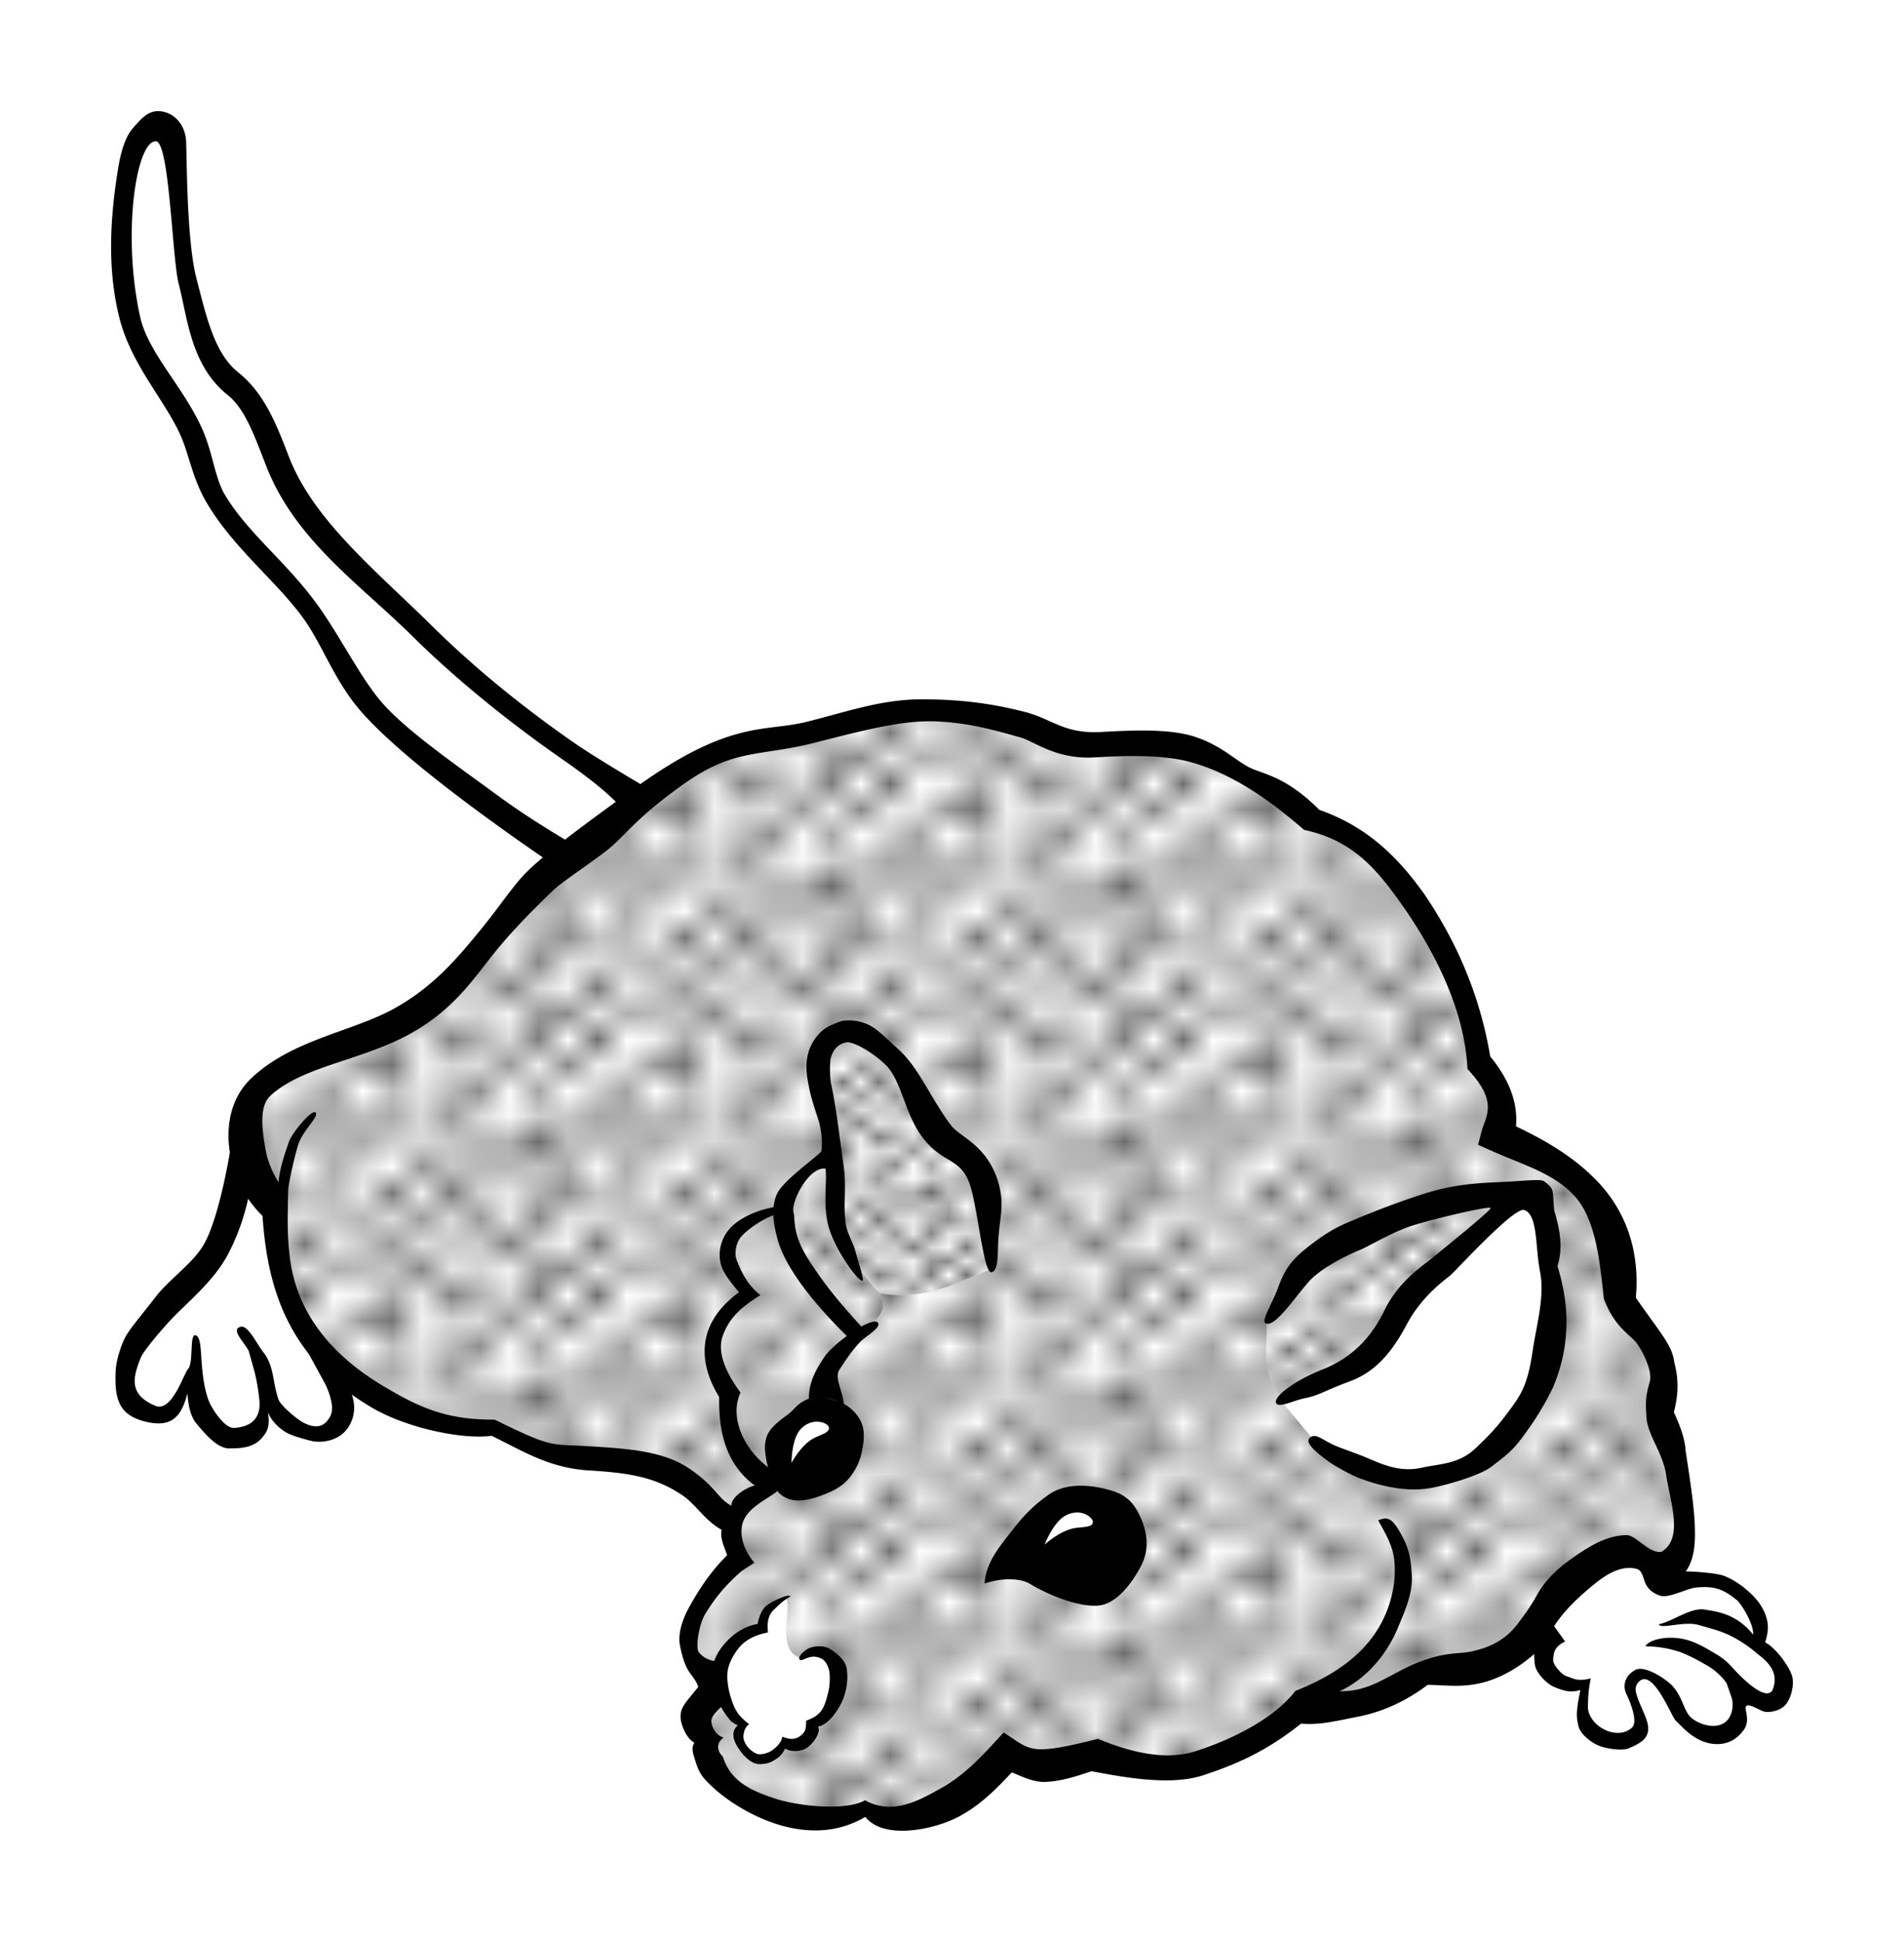 <svg xmlns="http://www.w3.org/2000/svg" xmlns:xlink="http://www.w3.org/1999/xlink" width="129.539" height="132.069" viewBox="0 0 121.443 123.815"><defs><pattern xlink:href="#a" id="c" patternTransform="matrix(1.126 0 0 .878 -24.228 947.388)"/><pattern xlink:href="#a" id="d" patternTransform="matrix(1.177 0 0 1.032 -148.96 917.254)"/><pattern xlink:href="#a" id="e" patternTransform="matrix(1.315 0 0 .995 -8.892 937.01)"/><pattern xlink:href="#a" id="b" patternTransform="matrix(1.868 0 0 1.63 -11.138 922.246)"/><pattern id="a" patternTransform="scale(10)" height="10" width="10" patternUnits="userSpaceOnUse"><circle r=".45" cy=".81" cx="2.567"/><circle r=".45" cy="2.33" cx="3.048"/><circle r=".45" cy="2.415" cx="4.418"/><circle r=".45" cy="3.029" cx="1.844"/><circle r=".45" cy="1.363" cx="6.08"/><circle r=".45" cy="4.413" cx="5.819"/><circle r=".45" cy="4.048" cx="4.305"/><circle r=".45" cy="3.045" cx="5.541"/><circle r=".45" cy="5.527" cx="4.785"/><circle r=".45" cy="5.184" cx="2.667"/><circle r=".45" cy="1.448" cx="7.965"/><circle r=".45" cy="5.049" cx="7.047"/><circle r=".45" cy=".895" cx="4.34"/><circle r=".45" cy=".34" cx="7.125"/><circle r=".45" cy="1.049" cx="9.553"/><circle r=".45" cy="2.689" cx="7.006"/><circle r=".45" cy="2.689" cx="8.909"/><circle r=".45" cy="4.407" cx="9.315"/><circle r=".45" cy="3.87" cx="7.82"/><circle r=".45" cy="5.948" cx="8.27"/><circle r=".45" cy="7.428" cx="7.973"/><circle r=".45" cy="8.072" cx="9.342"/><circle r=".45" cy="9.315" cx="8.206"/><circle r=".45" cy="9.475" cx="9.682"/><circle r=".45" cy="6.186" cx="9.688"/><circle r=".45" cy="6.296" cx="3.379"/><circle r=".45" cy="8.204" cx="2.871"/><circle r=".45" cy="8.719" cx="4.59"/><circle r=".45" cy="9.671" cx="3.181"/><circle r=".45" cy="7.315" cx="5.734"/><circle r=".45" cy="6.513" cx="6.707"/><circle r=".45" cy="9.67" cx="5.73"/><circle r=".45" cy="8.373" cx="6.535"/><circle r=".45" cy="7.154" cx="4.37"/><circle r=".45" cy="7.25" cx=".622"/><circle r=".45" cy="5.679" cx=".831"/><circle r=".45" cy="8.519" cx="1.257"/><circle r=".45" cy="6.877" cx="1.989"/><circle r=".45" cy="3.181" cx=".374"/><circle r=".45" cy="1.664" cx="1.166"/><circle r=".45" cy=".093" cx="1.151"/><circle r=".45" cy="10.093" cx="1.151"/><circle r=".45" cy="4.451" cx="1.302"/><circle r=".45" cy="3.763" cx="3.047"/></pattern></defs><g fill-rule="evenodd"><path d="M98.494 104.824c-.018.571-.147 1.04.241 1.982.805.776 1.61.782 2.416.587-.152 1.186-.502 2.645.16 2.717.547.603 1.053 1.297 2.013.954.484-.19.967.187 1.45-.881l-.886-2.643.564-.807c1.66.253 1.72.994 2.174 1.615.574.99 1.148 1.977 1.932 2.202.941.495 1.58.161 2.093-.514l.242-2.276 1.771.808c.93.304 1.125-.567 1.208-1.615-.138-.759-1.008-1.37-1.772-2.13.32-1.368.094-2.072-.644-2.862-1.012-.396-1.098-1.303-4.025-1.175-1.582.63-1.558-.447-1.981-1.079 1.295.444 1.48-.19 1.86-.648.21-3.164-.524-5.251-1.139-7.475l-.228-4.153c-.496-1.546-1.157-2.98-2.505-3.945-.364-1.994.412-2.947-1.138-6.022-1.963-3.6-4.468-3.735-6.832-4.776.044-1.486 1.171-2.592-1.366-4.983-.28-3.16-.975-6.131-2.96-8.513-2.029-4.133-4.632-6.039-7.516-6.853-.7-1.287-5.16-3.291-8.426-5.117l-7.06.134c-2.525-.89-4.687-1.946-8.425-2.284l-9.793 1.869c-2.483.051-4.627 1.032-6.684 2.248l-2.717 2.18c-2.843-2.865-9.809-7.17-14.41-11.883-2.772-2.597-5.723-4.923-7.89-8.442-1.036-3.145-2.156-4.774-2.979-6.167-.885-.762-1.771-1.676-2.657-3.597-1.137-4.701-1.194-8.174-1.288-12.113-.783-1.608-1.263-1.164-1.852-1.175-.845 1.31-1.487 2.68-1.69 4.185-.074 2.933-.032 5.601.322 7.561a21.066 21.066 0 002.737 5.726c2.12 2.35 1.647 3.685 2.416 5.506 2.242 3.747 4.242 5.499 6.28 7.562l4.186 6.827c4.214 3.863 8.427 7.425 12.466 9.499l-1.27.804-8.881 9.344-8.184 3.64c-1.364-.168-2.7 3.12-2.356 5.26-.511 2.61-.799 5.328-2.483 6.985-2.37 1.843-4.044 3.957-4.911 6.387-.053 2.468.557 1.915.885 2.643.562.523 1.24.437 2.013 0l1.288-1.982c.806 2.838 1.135 2.807 2.335 3.744l1.691-.514c.864-.715.667-1.671.725-2.57.095 1.382.995 2.03 1.932 2.643.778.524 1.557.38 2.335-.073 1.261-.133.11-2.628.044-4.188 4.979 4.41 8.436 3.836 9.924 3.98 4.446 2.299 7.497 2.266 10.703 2.491l4.554 3.53.456 2.7c-2.212 1.592-2.948 3.477-3.174 5.436l1.74 2.284c-.504 1.116-2.048 1.715-.388 3.908 1.285 4.65 6.445 4.374 9.873 4.092 3.041.936 5.96.468 8.573-3.47 1.94.27 3.784 1.497 5.921-.207 2.214.671 4.41 1.467 6.832.623 3.163-.9 5.16-2.255 6.832-3.737 2.429.368 4.858.1 7.287-1.87 2.384.073 4.84.363 6.604-1.453.226-.462.467-.906.755-1.411z" fill="#fff" stroke="#00ff0a" stroke-width=".369"/><path d="M16.26 1009.987c-1.382-1.794.207-6.527 1.837-6.325l8.184-3.642 8.881-9.343 8.346-6.473c2.057-1.216 4.2-2.197 6.684-2.249l9.793-1.868c3.737.337 5.9 1.393 8.425 2.284l7.06-.208c3.265 1.826 7.725 3.904 8.426 5.191 2.884.814 5.487 2.72 7.515 6.852 1.986 2.383 2.681 5.353 2.96 8.514 2.538 2.391 1.41 3.497 1.367 4.983 2.363 1.04 4.869 1.176 6.832 4.776 1.55 3.074.774 4.028 1.138 6.022 1.348.964 2.008 2.399 2.505 3.945l.228 4.153c.614 2.224 1.349 4.31 1.139 7.475-.491.59-.656 1.478-3.416 0-3.211.906-5.336 3.173-6.832 6.23-1.764 1.815-4.22 1.524-6.604 1.453-2.43 1.969-4.858 2.237-7.288 1.869-1.671 1.482-3.668 2.838-6.831 3.737-2.422.844-4.618.048-6.832-.623-2.137 1.704-3.981.477-5.921.208-2.614 3.937-5.532 4.405-8.573 3.47-3.428.28-8.588.557-9.873-4.093-1.66-2.193-.116-2.792.389-3.908l-1.742-2.284c.227-1.959.963-3.844 3.175-5.436l-.456-2.7-4.554-3.53c-3.206-.225-6.257-.192-10.703-2.491-1.72-.166-6.073.626-12.298-6.437-.851-2.273-1.59-4.623-1.594-7.475z" fill="url(#b)" stroke="#0040ff" stroke-width=".615" transform="translate(-.27 -935.015)"/><path d="M52.923 73.99c-.167-.359-1.26.55-2.255 1.322-1.544 1.793-.754 2.521-.724 3.597 1.287 2.09 2.415 3.96 4.75 6.24 1.124-.906 2.152-1.617 1.369-2.716-1.813-1.823-1.96-3.343-2.818-4.992z" fill="#fff"/><path d="M53.003 73.697c.436-.723-.287-3.559-.885-6.167.42-1.315 1.062-1.616 1.69-1.982 1.876.187 2.816 1.44 3.865 2.57l2.255 4.55c.993.587 1.986.413 2.979 2.424l.402 5.8c-1.783.645-4.445 2.195-7.246 1.54-1.995-1.785-3.206-5.668-3.06-8.735z" fill="#fff"/><path d="M53.273 1008.712c.436-.723-.287-3.559-.885-6.167.42-1.315 1.062-1.616 1.69-1.982 1.875.187 2.816 1.44 3.865 2.57l2.254 4.55c.993.586 1.986.413 2.98 2.424l.402 5.8c-1.783.645-4.445 2.195-7.246 1.54-1.995-1.785-3.207-5.668-3.06-8.735z" fill="url(#c)" transform="translate(-.27 -935.015)"/><path d="M53.193 1009.005c-.167-.36-1.26.55-2.255 1.322-1.544 1.793-.754 2.521-.724 3.597 1.287 2.09 2.415 3.96 4.75 6.24 1.124-.906 2.152-1.617 1.369-2.716-1.813-1.823-1.96-3.343-2.818-4.992z" fill="url(#d)" transform="translate(-.27 -935.015)"/><path style="line-height:normal;text-indent:0;text-align:start;text-decoration-line:none;text-decoration-style:solid;text-decoration-color:#000;text-transform:none;block-progression:tb;white-space:normal;isolation:auto;mix-blend-mode:normal;solid-color:#000;solid-opacity:1" d="M53.92 65.07c-.178.012-.357.037-1.01.347-.652.31-1.182 1.042-1.363 1.743-.182.701-.106 1.342.03 2.04.136.699.3 1.226.588 2.093.23.69.317 1.567.221 2.128-.555.55-2.449 1.882-2.82 2.69-.338.733-.323 1.63.034 2.92.606 2.192 2.988 4.786 4.781 6.515l.845-.65c-1.478-1.605-2.62-2.935-3.713-4.672-.984-1.565-.78-2.49-.902-2.934-.174-.638.96-2.9 2.039-2.784.136.771-.21 2.397.24 3.839.468 1.5 1.84 3.334 2.106 3.32.16-.01-.194-.98-.431-1.87-.159-.596-.55-1.168-.637-1.863-.134-1.063.06-2.308-.111-3.542-.284-2.038-.49-3.81-.797-5.238-.106-.498-.098-1.436-.031-1.688.11-.412.39-.933 1.064-1.01.223-.027 1.255.351 2.372 1.381s1.248 3.25 2.526 4.827c1.278 1.577 2.362 1.142 2.941 2.961.47 1.476.845 5.51 1.326 5.492.478-.02.41-1.198.455-2.013.083-1.528.44-2.28-.034-3.834-.468-1.532-.004-.01-.005-.011-.002 0 .46 1.391-.003-.014-.748-2.273-2.398-2.74-2.961-3.476-1.246-1.63-2.05-3.642-3.267-4.767-1.217-1.125-1.533-1.437-2.052-1.682a2.98 2.98 0 00-1.432-.247zM8.476 8.173c-.503.57-.78 1.56-.95 2.62-.498 3.073-.704 6.352.098 9.508.749 2.948 2.848 5.157 3.88 7.429.548 1.208.766 2.785 1.678 4.324 1.728 2.918 4.428 4.975 6.151 7.349 1.265 1.742 2.012 4.095 3.812 6.093 1.862 2.067 4.992 4.508 7.692 6.49 2.7 1.982 4.964 3.48 4.964 3.48.426-.089 1.353-.549 1.737-1.063 0 0-3.13-1.726-5.782-3.673s-5.687-4.036-7.302-5.829c-1.406-1.56-2.72-4.29-4.243-6.388-1.97-2.714-4.423-4.53-5.875-6.98-.646-1.089-.758-2.682-1.462-4.234-1.222-2.693-3.427-4.804-3.937-7.105-1.162-5.24-.258-11.198 1.004-11.185.87.01 1.036 7.464 1.452 9.065.58 2.238.77 5.23 3.138 7.12 1.077.86 1.67 2.511 2.434 4.482 1.842 4.754 5.95 7.54 9.363 10.91 2.85 2.817 6.237 5.528 9.562 7.842 1.787 1.244 3.389 2.488 4.186 3.63.528-.266 1.21-.666 1.491-1.64 0 0-3.485-2.037-4.973-3.073-3.236-2.252-6.299-4.728-9.046-7.442-3.537-3.496-7.543-6.71-9.115-10.767-.771-1.99-1.531-4.033-3.251-5.405-1.527-1.218-2.04-3.626-2.652-5.98-.659-2.536-.605-8.169-.667-8.851-.08-.864-.602-1.5-1.24-1.717-1.034-.35-1.552.317-2.147.99zM105.905 101.744c.53.175 1.714-.465 2.248-.518 1.133-.113 1.743.055 2.664.831.216.182 1.056 1.479 1.001 2.166-1.11-1.401-2.476-1.48-3.051-1.59-.91-.175-2.053.742-2.958.932.1.338 1.587-.22 2.514.04.927.261 1.332.37 1.8.574a7.843 7.843 0 011.856 1.174c.408.352 1.644 1.093 1.063 2.441-.451.649-1.8-.704-2.143-1.043-.343-.34-.744-.876-1.339-1.223-.634-.37-1.338-.837-2.157-1.014-1.216-.263-2.323.098-2.442.46.745 0 1.41.11 2.187.353.716.28 1.28.6 1.835.924.513.3 1.092.922 1.163 1.124l.295.843c.117.334.153 1.198-.44 1.617-.643.454-1.669.096-2.146-.325-.476-.42-.565-1.491-1.336-2.163-.625-.545-1.718-1.151-2.22-.868-.74.418-.774 1.085-.572 1.512.363.752.71 1.81.384 2.14-.488.494-1.362.487-2.115-.06-.414-.3-.724-.807-.714-1.23.016-.688.029-1.069.184-1.825-.926.238-1.21-.053-1.533-.134-.319-.08-.876-.741-.867-1.016.018-.579.136-.899.761-1.2l-1.077-1.508-1.912 1.138 1.017.982s-.014.52.057.923c.084.474.726 1.14 1.175 1.34.965.426 1.26.31 1.716.226-.334 1.547-.224 1.812-.13 2.266.106.502.723 1.006 1.229 1.24.505.234 1.561.374 1.966.207.69-.285 1.233-.588 1.259-1.206.024-.566-.392-1.245-.628-1.89-.153-.418-.313-.821.048-1.17.891-.86 2.066 2.255 2.34 2.501.276.246.68.761 1.376 1.149.362.202.852.374 1.414.337.563-.036 1.122-.298 1.557-.916.434-.62-.01-1.304.146-1.503.156-.2.867.283 1.135.348.343.082 1-.031 1.352-.408.352-.378.605-1.288.434-1.863-.172-.575-.986-1.764-1.714-2.14.132-.422.25-.906.115-1.45-.118-.478-.361-.959-.828-1.46-.362-.388-1.121-1.04-1.937-1.341-.344-.128-1.446-.257-2.58-.282-.951-.02-2.403.739-2.403.739.113.295.334.617.95.82zM13.06 79.24c-.693 1.297-2.221 2.253-3.167 3.495-.677.889-1.576 1.926-1.9 2.518-.185.337-.586 1.376-.618 2.198-.069 1.762.191 2.807 1.99 3.214 1.53.346 2.201-.276 2.586-1.821.063.728.164 1.427.592 1.938.52.623 1.31 1.567 2.059 1.57.749 0 1.579-.03 2.125-.694.275-.334.53-.65.352-1.638.205.542.634.942 1.007 1.209.373.267 1.021.45 1.708.631.687.18 1.955.051 2.522-1.024.568-1.075.12-2.01-.173-2.637l-1.207-.92L19.515 86l1.185 2.165c.218.4.677 1.512.38 2.102-.335.665-.849.892-1.721.445-.385-.197-1.457-1.077-1.595-1.478-.39-1.13-.262-2.024-.911-2.944-.404-.458-1.008-1.801-1.485-1.696-.704.156.205.958.503 1.56.3 1.135.498 1.555.667 3.065.05.439.133 1.722-1.605 1.825-.65.038-1.483-1.342-1.633-1.761-.676-1.893-.272-4.02-.828-4.144-.418-.094-.085 1.857-.523 2.202-.333.55-1.05 2.715-2.048 2.292-1.643-.696-1.478-1.723-.911-3.09.187-.45 1.6-2.129 2.446-2.941 1.14-1.095 2.36-2.234 3.087-3.59a14.28 14.28 0 001.359-3.841l-1.186-2.892s-.647 4.115-1.635 5.96zM48.437 110.866h.002v.013s-.002 0-.002-.013z" color="#000" font-weight="400" font-family="sans-serif" overflow="visible"/><path d="M80.78 83.975c2.424-4.382 5.576-5.22 8.616-6.608 2.353-.696 4.713-1.39 8.534-1.321-1.465.548-3.452 2.205-5.555 4.111-2.54 1.825-3.544 3.51-3.946 5.139-1.339 2.387-4.211 2.817-6.521 3.964-1.698-1.762-.991-3.524-1.127-5.285z" fill="#fff"/><path d="M81.666 89.26c2.217-.809 4.434-1.613 6.441-3.377 1.962-4.183 5.4-7.288 9.501-9.91 1.153 1.737 1.162 3.126 1.047 4.478.725 6.266-.097 5.48-.161 8.149-1.812 2.67-3.63 5.322-6.28 5.506-2.876.51-5.632-.292-8.293-2.13zM63.229 100.42c1.076-1.997 2.203-3.834 3.703-4.479 1.586-.582 3.135-.895 4.509.073 1.094 1.224.882 2.447.725 3.67-.582 1.2-1.248 2.169-2.255 2.203-1.717-.11-3.139-.625-4.428-1.321-.811-.158-1.65-.366-2.254-.147z" fill="#fff"/><path d="M69.267 95.397c-.757.03-1.542.252-2.335.543-1.5.645-2.627 2.482-3.703 4.479.604-.22 1.443-.012 2.254.146 1.289.697 2.711 1.211 4.428 1.322 1.007-.034 1.673-1.004 2.255-2.203.157-1.223.37-2.447-.725-3.67-.687-.484-1.417-.647-2.174-.617zm-.631 1.041c.597-.03 1.028.333 1.064.56.068.428-.716.35-1.18.438-.959.183-1.892 1.05-1.892 1.05s.55-1.454 1.363-1.869c.228-.116.446-.169.645-.179z"/><path style="line-height:normal;text-indent:0;text-align:start;text-decoration-line:none;text-decoration-style:solid;text-decoration-color:#000;text-transform:none;block-progression:tb;white-space:normal;isolation:auto;mix-blend-mode:normal;solid-color:#000;solid-opacity:1" d="M66.857 95.323c-.93.661-1.515 1.263-2.141 2.055-.92 1.162-1.846 2.247-1.918 3.588 1.07-.37 2.263-.351 2.856 0 1.514.91 3.325 1.51 4.416 1.407 1.156-.11 2.144-1.44 2.707-2.524.563-1.085.418-2.185-.11-3.272-.527-1.088-1.192-1.41-2.21-1.653-1.424-.34-2.7-.246-3.6.394zm4.576 2.291c.446.976.193 1.542-.216 2.33-.426.82-1.11 1.299-1.532 1.339-.652.062-2.458-.232-3.435-.774-.977-.542-1.464-.35-1.728-.442.623-1.415 1.498-2.894 2.808-3.675 1.085-.647 1.962-.433 2.607-.244.645.188 1.276.984 1.496 1.466z" color="#000" font-weight="400" font-family="sans-serif" overflow="visible"/><path d="M50.105 101.918c-1.254.609-1.443 1.314-1.65 2.019-1.52.305-2.213 1.531-2.778 2.9.406 1.506.347 2.178 1.69 3.23-.35.504-.337 1.15.806 2.239.67.196 1.22-.45 1.892-.991.854.2 1.493-.153 1.811-1.322 1.1-.388 1.442-1.566 1.812-2.716-.174-1.648-.803-1.648-1.248-1.799l-1.329.257c-1.738-.471-.49-3.412-1.006-3.817z" fill="#fff"/><path d="M81.05 1018.99c2.424-4.382 5.576-5.22 8.615-6.608 2.354-.696 4.714-1.39 8.535-1.321-1.466.548-3.452 2.205-5.556 4.11-2.539 1.825-3.543 3.51-3.945 5.14-1.34 2.386-4.211 2.816-6.521 3.964-1.698-1.762-.991-3.524-1.128-5.286z" fill="url(#e)" transform="translate(-.27 -935.015)"/><path style="line-height:normal;text-indent:0;text-align:start;text-decoration-line:none;text-decoration-style:solid;text-decoration-color:#000;text-transform:none;block-progression:tb;white-space:normal;isolation:auto;mix-blend-mode:normal;solid-color:#000;solid-opacity:1" d="M51.435 46.028c-2.66.661-4.828-.155-10.773 4.096-3.061 2.19-.002 0-.002 0-.002 0 1.233-.896-.005.002-.905.656-2.343 1.691-3.702 2.712-1.345 1.01-2.544 1.973-3.263 2.668-.951.918-1.784 2.26-3.115 3.874-1.324 1.607-2.953 3.602-5.575 5.002-2.683 1.432-6.366 1.923-8.95 4.347-1.403 1.317-1.663 3.195-1.366 4.89a7.227 7.227 0 002.06 3.908c.302 4.392 1.487 9 6.99 12.233 2.19 1.286 5.76 2.043 7.622 1.788 1.948.938 3.62 2.052 6.218 2.209 2.597.156 4.23.43 5.94 1.576.87.583 1.454 1.635 2.512 2.206-.114.581.193 1.111.351 1.624-.99.99-1.681 1.986-2.417 3.306-.322.577-.777 1.606-.578 2.521.143.658.306 1.257.649 1.712.342.454.456.662.5.867-.853 1.05-1.116 1.292-1.124 1.877-.007.478.373 1.416.883 1.669-.222.363-.086.681.095 1.266.247.8.564 1.076.987 1.488 1.436 1.395 5.912 4.282 9.819 1.978 1.188 1.506 4.475.805 6.04-.058 1.433-.788 2.417-1.843 3.303-2.78.702.285 1.4.634 2.134.608.962-.035 1.92-.333 2.954-.682 2.118.399 5.053.941 7.13.255 2.076-.686 4.013-1.515 6.232-3.29 1.213.096 2.166-.157 3.641-.445 1.386-.27 2.905-.875 4.439-2.028 1.062.012 2.02.17 3.233-.08 1.332-.274 2.697-1.057 3.82-2.125l1.07-1.628c.682-1.033 1.71-1.956 2.623-2.684.816-.65 1.704-1.103 2.581-.877.572.148.348 1.283 1.01 1.204l.767-.092a2.541 2.541 0 001.58-1.326c.277-.588.352-1.217.362-1.93.02-1.401-.26-3.185-.596-5.383-.053-.88-.417-1.719-.75-2.462.204-.802.384-1.859.033-3.143-.082-.728-.439-1.3-.881-1.939-.421-.609-.971-1.334-1.578-2.223.26-2.855-.57-5.246-2.11-7.036-1.491-1.731-3.51-2.927-5.533-3.886.108-1.276-.247-2.756-1.643-4.458-.579-3.433-1.859-6.884-4.177-10.307l-.008-.012-.007-.014c-1.504-2.094-3.422-4.241-6.703-5.386-2.244-2.239-3.643-2.258-4.542-2.747-.9-.489-1.695-1.312-3.248-1.865-1.553-.552-3.718-.49-6.13-.357-2.41.134-3.082-.833-4.94-1.298-1.858-.465-3.735-.771-6.39-.786-2.656-.015-4.814.779-7.473 1.44zm2.396 43.53c-.112-.996-.636-1.72-.269-2.261.367-.542.684-1.07 1.285-1.72.344-.371 1.445-.962 1.127-1.263-.39-.368-2.783 1.31-3.376 2.185-.512.756-1.026 1.607-1.006 2.754.809-.3 1.537-.077 2.24.305zm-4.62 4.157c-1.75-1.201-2.718-3.306-1.98-4.923-.868-1.185-1.518-2.51-1.138-3.597.435-1.241 1.292-1.923 2.404-2.615-.813-.647-1.182-1.404-1.513-2.25-.175-.445-.007-1.108.246-1.422.505-.627 2.03-1.64 3.044-1.621l.087-.418c-.986-.022-3.001.455-3.892 1.56a2.499 2.499 0 00-.518 2.072c.12.605.639 1.246 1.187 1.892-.772.571-1.538 1.318-1.94 2.363-.46 1.198-.33 2.708.672 4.309.01.856-.146 3.905 2.277 5.653-.498.1-1.528.714-1.494 1.29-.86-.45-1.033-1.262-2.718-2.392-1.686-1.129-4.04-1.259-6.472-1.406-2.433-.147-2.196.127-5.91-1.691-3.19.012-4.87-.828-7.01-2.085-4.85-2.849-5.843-6.312-6.074-8.408-.156-1.407-.121-2.348-.092-4.033.01-.608.507-2.632.672-3.09.315-.871 1.341-1.753 1.072-1.973-.245-.2-1.49 1.294-1.692 1.87-.33.941-.577 1.693-.663 2.58-.379-.604-.697-1.332-.828-2.08-.221-1.262-.425-2.746.295-3.42 1.981-1.86 5.7-2.239 8.747-3.867 3.045-1.628 4.283-3.723 5.708-5.45 1.424-1.728 3.095-3.312 3.588-3.79.494-.478 1.939-1.423 3.272-2.424 1.33-1 1.73-1.972 5.004-4.318 3.276-2.346 4.886-1.775 8.398-2.671 3.512-.896 5.813-1.472 7.902-1.357 2.09.114 3.557.556 5.194 1.004.962.263 2.306 1.445 4.842 1.282 2.535-.163 4.472-.08 5.763.23 3.274.79 6.052 3.133 7.527 4.393 3.024.656 4.555 2.342 6.41 5.018 1.853 2.676 3.843 6.433 4.01 10.23 2.017 2.134 1.158 2.99.89 4.022l-.211.808.818.367c2.056.921 4.105 1.473 5.422 3.002 1.316 1.528 1.538 4.286 1.785 6.453.703 1.882 1.734 2.306 2.137 2.889.404.583.97 1.755.786 2.406-.25.887-.282 1.232-.203 2.313.079 1.08 1.067 2.267 1.257 3.669.25 1.627 1.122 4.036-.311 4.855-.787.132-1.618-1.075-2.236-1.063-1.23.024-2.31.676-3.306 1.368-.996.692-1.76 1.397-2.285 2.267-.27.448-.51.96-1.422 2.127-.911 1.168-2.18 1.513-2.925 1.667-.771.159-1.65 0-3.437.727-1.777.726-2.925 1.834-4.909 1.798 1.917-.894 3.141-2.628 3.739-4.104.34-.838.922-2.051.865-3.222-.069-1.405-.262-1.95-.764-2.827-.493-.86-.782-1.003-1.367-.746-.049.022.675 1.08.911 1.994.236.913.244 2.704-.706 4.517-.95 1.813-2.695 3.261-5.501 4.366-1.497 1.935-4.405 3.218-6.367 3.847-1.961.629-4.249.03-6.225-.791-1.863.476-2.82.64-3.455.663-.635.023-1.08-.083-1.701-.496l-.86-.571-.685.743c-.922 1-2.007 2.093-3.281 2.794-1.274.701-3.08 1.806-4.87.783-1.28.716-4.31.361-5.715-.097-1.585-.517-2.87-1.1-3.367-2.702-.258-.208-.527-.781.05-1.189a1.175 1.175 0 01-.73-.8c-.117-.423-.058-.578.854-1.423-.075-.834-.105-1.592.116-2.258l-.048-.456c-1.037.245-1.57-.268-1.768-.515-.204-.254-.031-1.7.401-2.42.616-1.029 1.338-1.894 2.328-2.754l.815-.533c-.71-.81-.971-1.821-.746-2.532.288-.913 1.282-1.365 2.126-1.96.325-.357-.063-.455.366-.357-.707-.656-.534-.777-.652-1.074z" color="#000" font-weight="400" font-family="sans-serif" overflow="visible"/><path style="line-height:normal;text-indent:0;text-align:start;text-decoration-line:none;text-decoration-style:solid;text-decoration-color:#000;text-transform:none;block-progression:tb;white-space:normal;isolation:auto;mix-blend-mode:normal;solid-color:#000;solid-opacity:1" d="M90.77 76.135c-2.344.756-3.944 1.453-4.871 1.84-.927.388-1.842.997-2.801 1.8-.941.788-1.274 1.487-1.616 2.42-.341.932-1.068 2.05-.753 2.184.697.299 2.19-2.212 3.078-2.983.887-.771 2.21-1.398 2.961-1.713.752-.314 2.024-1.143 3.48-1.588 1.454-.445 4.702-1.205 4.82-1.076.105.116-3.01 2.604-3.642 3.136-.631.532-2.178 1.468-3.107 3.373-.928 1.905-2.218 3.106-3.984 3.8-1.765.695-3.19 1.762-2.923 2.157.197.29 1.075-.187 1.839-.34.922-.186 1.234-.477 2.84-1.068 1.606-.59 2.672-1.808 3.634-3.627.963-1.82 2.434-2.842 2.779-3.13.344-.288 4.048-4.355 4.699-4.17.901.258.711 2.351 1.026 3.932.315 1.58-.232 3.415-.483 5.12-.277 1.887-.646 2.577-1.255 3.429-.953 1.334-1.515 1.89-2.347 2.688-1.09 1.045-2.261.998-3.467 1.264-1.207.265-2.193-.075-3.226-.52-1.032-.445-1.955-.725-2.43-.952-.781-.374-1.121-.759-1.488-.422-.38.35.74 1.15 1.215 1.498.476.349 1.475.871 1.878 1.029 1.448.567 3.093.918 4.584.67.736-.122 3.106-.739 3.933-1.38 1.22-.945 1.448-1.079 2.626-2.801.51-.746 1.163-1.926 1.35-2.392.216-.54.582-1.568.712-2.709s.188-2.632-.486-4.873c.268-.916.293-1.888-.21-3.545-.135-1.33.05-1.313-.595-1.83-.217-.174-.62-.121-2.139-.024-1.519.097-3.288.047-5.631.803zM50.428 101.78c-.136-.186-1.28.353-1.604.652-.325.3-.489.969-.499 1.11-.705.12-1.352.5-1.815.955-.61.6-1.003 1.202-1.104 2.12-.04.367-.021.89.22 1.505.096.244.428.88.683 1.221.325.434.326.448.751.666-.629.54-.045 1.35.16 1.638.197.276.701.833 1.194.833.527 0 .777-.1 1.175-.383.153-.11.376-.338.487-.613.425.27 1.127.198 1.5-.117.378-.319.781-.925.606-1.284.623-.1 1.221-.937 1.516-1.568a3.84 3.84 0 00.32-2.057c-.067-.584-.593-1-1.056-1.303-.463-.301-1.13-.172-1.374-.057-.235.11-.785.551-.56.737.16.133.695-.476 1.41-.052.318.19.45.67.472.883.018.18.049.815-.115 1.352-.233.916-.405 1.34-1.378 1.695.002.359-.027.6-.14.743-.125.16-.31.323-.533.382-.385.1-.52-.022-.856-.097-.005.342-.442.736-.666.88-.292.189-.713.27-.894.22-.367-.104-1.015-.666-.896-1.273.036-.186.07-.421.349-.642-.762-.557-.952-.998-1.193-1.785-.137-.446-.271-1.187-.15-1.74.102-.46.413-1.014.743-1.394.608-.702 1.525-.857 1.803-.925-.054-.507-.042-1.041.375-1.445.416-.403.6-.58 1.069-.857z" color="#000" font-weight="400" font-family="sans-serif" overflow="visible"/><g><path d="M49.3 91.618c.982-.744 1.581-1.837 3.14-2.056.984.459 2.022.881 2.174 1.91-.035 1.572-.83 2.477-1.289 3.082-.942.311-1.763.952-2.898.735-1.189-1.224-1.204-2.448-1.127-3.671z" fill="#fff"/><path d="M52.44 89.562c-1.559.219-2.158 1.312-3.14 2.056-.077 1.223-.062 2.447 1.127 3.67 1.135.218 1.956-.423 2.898-.734.46-.605 1.254-1.51 1.289-3.083-.152-1.028-1.19-1.45-2.174-1.909zm-.277 1.088c.332.015.599.156.677.291.22.383-.548.546-.954.771-.837.463-1.401 1.565-1.401 1.565s-.012-1.54.604-2.178c.344-.357.742-.465 1.074-.45z"/><path d="M49.041 93.769c.18.735.392 1.443 1.173 1.77.783.326 1.803-.037 2.339-.245.562-.218 1.126-.492 1.56-.99.228-.261.649-.847.814-1.55.164-.703.301-1.503-.047-2.182s-1.035-1.125-1.44-1.22c-.46-.108-1.094-.459-1.817-.184-.811.307-.94.707-1.329.99-.603.441-1.161.856-1.37 1.385-.292.74-.044 1.565.117 2.226zm.583-1.896c.096-.613 1.204-1.838 2.408-1.86 1.058-.018 1.39.713 1.547.984.159.27.4 1.223.194 1.737-.362.908-1.493 2.055-2.57 2.136-.63.047-1.093-.616-1.19-.97-.121-.441-.51-1.256-.389-2.027z" style="line-height:normal;text-indent:0;text-align:start;text-decoration-line:none;text-decoration-style:solid;text-decoration-color:#000;text-transform:none;block-progression:tb;white-space:normal;isolation:auto;mix-blend-mode:normal;solid-color:#000;solid-opacity:1" color="#000" font-weight="400" font-family="sans-serif" overflow="visible"/></g></g></svg>